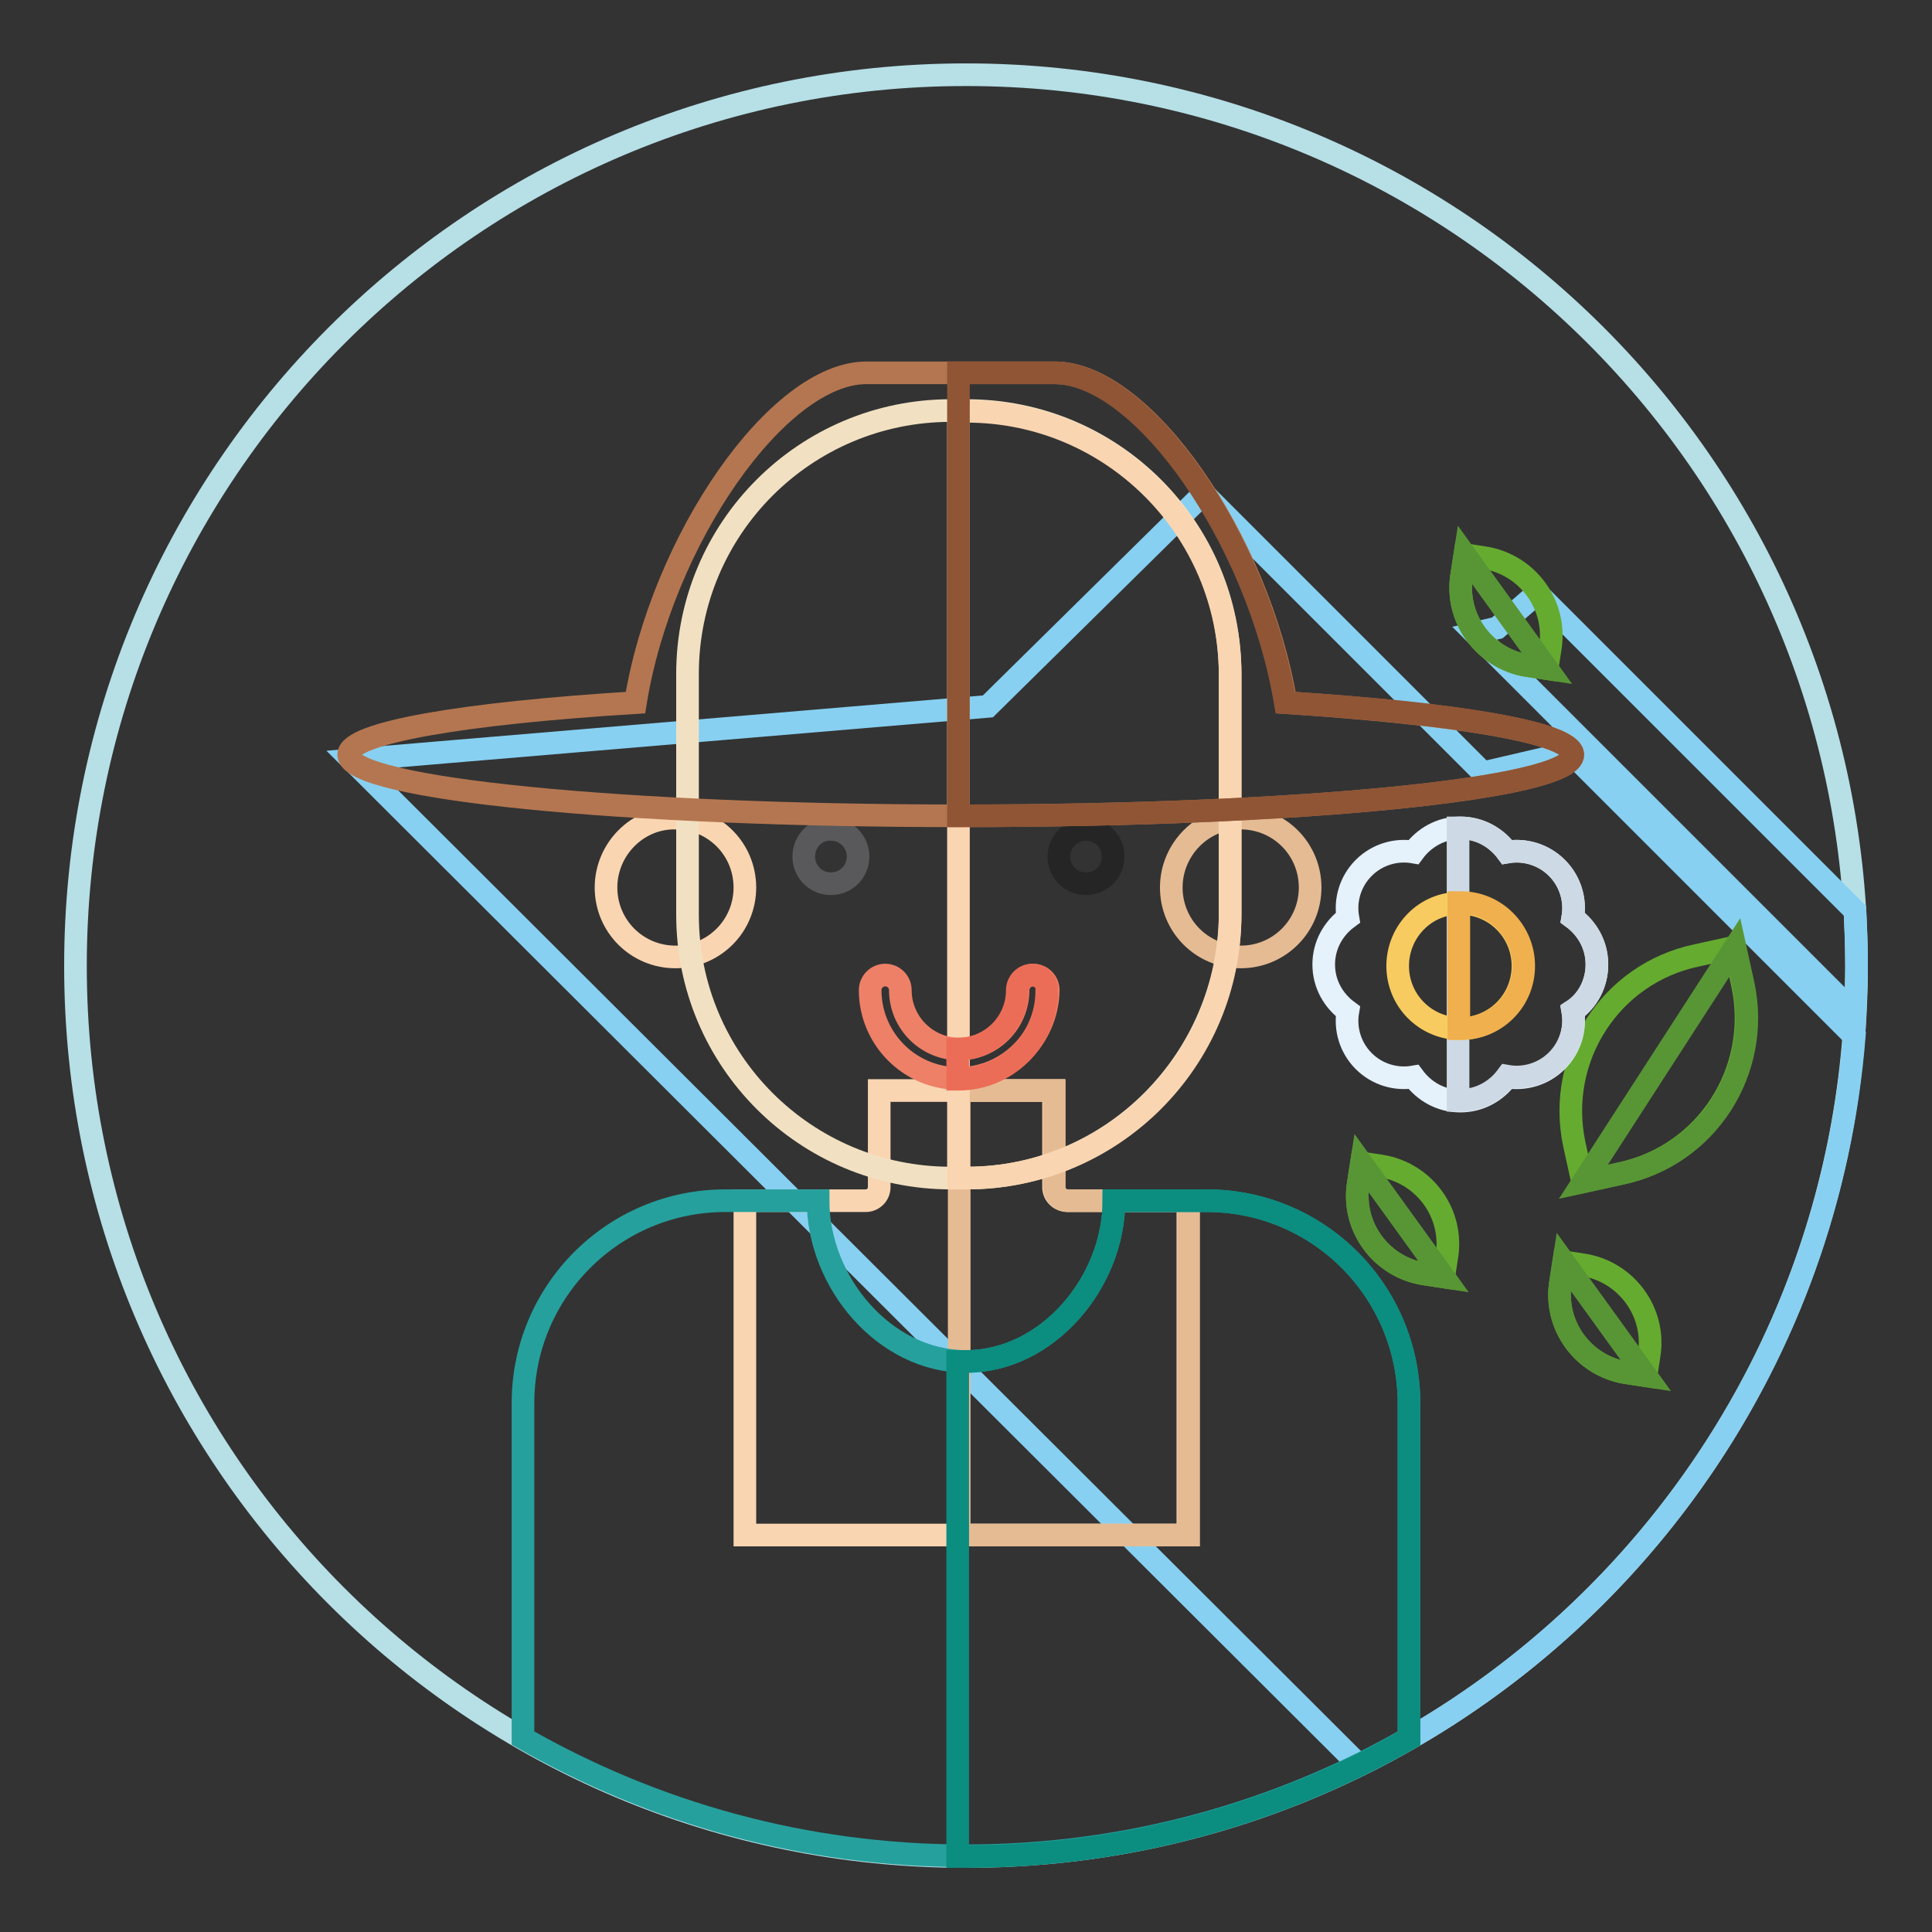 <?xml version="1.0" encoding="utf-8"?>
<!-- Svg Vector Icons : http://www.onlinewebfonts.com/icon -->
<!DOCTYPE svg PUBLIC "-//W3C//DTD SVG 1.1//EN" "http://www.w3.org/Graphics/SVG/1.1/DTD/svg11.dtd">
<svg version="1.1" xmlns="http://www.w3.org/2000/svg" xmlns:xlink="http://www.w3.org/1999/xlink" x="0px" y="0px" viewBox="0 0 256 256" enable-background="new 0 0 256 256" xml:space="preserve">
<rect x="0" y="0" width="256" height="256" fill="#333333" stroke="none"/>
<g> <path stroke-width="3" fill-opacity="0" stroke="#b6dfe6"  d="M10,128c0,65.2,52.8,118,118,118c65.2,0,118-52.8,118-118c0,0,0,0,0-0.1c0-65.2-52.8-118-118-118 S10,62.8,10,128L10,128L10,128z"/> <path stroke-width="3" fill-opacity="0" stroke="#87d0f1"  d="M198.4,83.2l-3,0.7l50.4,50.4c0.1-2.1,0.2-4.2,0.2-6.3c0-2.4-0.1-4.9-0.2-7.3l-42.1-42.1L198.4,83.2z  M180.1,233.9c36.4-17.9,62.2-54.1,65.6-96.6l-37.6-37.6l-11.6,2.7l-37-37l-28.6,28.2l-84.3,7.1L180.1,233.9L180.1,233.9z"/> <path stroke-width="3" fill-opacity="0" stroke="#fad5b1"  d="M139.6,157.3v-12.8h-23.1v12.8c0,1-0.8,1.8-1.8,1.8H98.7v44.3h58.7v-44.3h-15.9 C140.4,159.1,139.6,158.3,139.6,157.3L139.6,157.3z"/> <path stroke-width="3" fill-opacity="0" stroke="#e5bb94"  d="M157.4,159.1h-15.9c-1,0-1.8-0.8-1.8-1.8v-12.8h-12.6v58.9h30.4V159.1z"/> <path stroke-width="3" fill-opacity="0" stroke="#fad5b1"  d="M80.3,117.6c0,5.1,4.1,9.2,9.2,9.2c5.1,0,9.2-4.1,9.2-9.2c0-5.1-4.1-9.2-9.2-9.2 C84.5,108.3,80.3,112.5,80.3,117.6z"/> <path stroke-width="3" fill-opacity="0" stroke="#e5bb94"  d="M155.2,117.6c0,5.1,4.1,9.2,9.2,9.2c5.1,0,9.2-4.1,9.2-9.2c0-5.1-4.1-9.2-9.2-9.2 C159.4,108.3,155.2,112.5,155.2,117.6z"/> <path stroke-width="3" fill-opacity="0" stroke="#f1e1c2"  d="M128.1,156.1H126c-19.3,0-34.9-15.6-34.9-34.9V89.3c0-19.3,15.6-34.9,34.9-34.9h2.1 c19.3,0,34.9,15.6,34.9,34.9v31.8C162.9,140.4,147.3,156.1,128.1,156.1z"/> <path stroke-width="3" fill-opacity="0" stroke="#fad5b1"  d="M128.1,54.5h-1.1v101.6h1.1c19.3,0,34.9-15.6,34.9-34.9V89.3C162.9,70.1,147.3,54.5,128.1,54.5z"/> <path stroke-width="3" fill-opacity="0" stroke="#59595b"  d="M106.5,113.5c0,2,1.6,3.6,3.6,3.6c2,0,3.6-1.6,3.6-3.6c0,0,0,0,0,0c0-2-1.6-3.6-3.6-3.6 C108.1,109.8,106.5,111.5,106.5,113.5C106.5,113.5,106.5,113.5,106.5,113.5z"/> <path stroke-width="3" fill-opacity="0" stroke="#262525"  d="M140.3,113.5c0,2,1.6,3.6,3.6,3.6c2,0,3.6-1.6,3.6-3.6l0,0c0-2-1.6-3.6-3.6-3.6 C142,109.9,140.3,111.5,140.3,113.5z"/> <path stroke-width="3" fill-opacity="0" stroke="#25a09d"  d="M159.9,159.1h-12.3c0,10.8-8.8,21.3-19.6,21.3c-10.8,0-19.6-10.5-19.6-21.3H96.1c-14.8,0-26.8,12-26.8,26.8 v44.4c17.3,9.9,37.3,15.6,58.7,15.6c21.4,0,41.4-5.7,58.7-15.6V186C186.7,171.1,174.7,159.1,159.9,159.1L159.9,159.1z"/> <path stroke-width="3" fill-opacity="0" stroke="#0b8d80"  d="M159.9,159.1h-12.3c0,10.8-8.8,21.3-19.6,21.3c-0.3,0-0.7,0-1.1,0V246c0.3,0,0.7,0,1.1,0 c21.4,0,41.4-5.7,58.7-15.6V186C186.7,171.1,174.7,159.1,159.9,159.1z"/> <path stroke-width="3" fill-opacity="0" stroke="#ee8067"  d="M127,142.9c-6.5,0-11.7-5.3-11.7-11.7c0-1.1,0.9-2,2-2c1.1,0,2,0.9,2,2c0,4.3,3.5,7.8,7.8,7.8 c4.3,0,7.8-3.5,7.8-7.8c0-1.1,0.9-2,2-2c1.1,0,2,0.9,2,2C138.8,137.6,133.5,142.9,127,142.9z"/> <path stroke-width="3" fill-opacity="0" stroke="#ec6d57"  d="M136.8,129.2c-1.1,0-2,0.9-2,2c0,4.3-3.5,7.8-7.8,7.8h-0.1v4h0.1c6.5,0,11.7-5.3,11.7-11.7 C138.8,130.1,137.9,129.2,136.8,129.2z"/> <path stroke-width="3" fill-opacity="0" stroke="#b47650"  d="M114.8,49.4c-11.7,0-27.1,22.1-30.6,43.7c-22.8,1.4-38,4-38,6.9c0,4.5,36.3,8.1,81.1,8.1 c44.8,0,81.1-3.6,81.1-8.1c0-2.9-15.2-5.4-38-6.9c-3.6-21.6-18.9-43.7-30.6-43.7H114.8z"/> <path stroke-width="3" fill-opacity="0" stroke="#8f5535"  d="M170.3,93.1c-3.6-21.6-18.9-43.7-30.6-43.7h-12.7v58.7h0.3c44.8,0,81.1-3.6,81.1-8.1 C208.3,97.1,193.1,94.5,170.3,93.1L170.3,93.1z"/> <path stroke-width="3" fill-opacity="0" stroke="#65ab30"  d="M209.7,156.6l-1.1-5c-2.4-11.4,4.8-22.6,16.2-25l5-1.1l1.1,5c2.4,11.4-4.8,22.6-16.2,25L209.7,156.6z  M191.3,169.2l-2.6-0.4c-5.7-0.9-9.7-6.3-8.7-12.1l0.4-2.6l2.6,0.4c5.7,0.9,9.7,6.3,8.7,12.1L191.3,169.2z M218.1,182.3l-2.6-0.4 c-5.7-0.9-9.7-6.3-8.7-12.1l0.4-2.6l2.6,0.4c5.7,0.9,9.7,6.3,8.7,12.1L218.1,182.3z M205,88.6l-2.6-0.4c-5.7-0.9-9.7-6.3-8.7-12.1 l0.4-2.6l2.6,0.4c5.7,0.9,9.7,6.3,8.7,12.1L205,88.6z"/> <path stroke-width="3" fill-opacity="0" stroke="#589635"  d="M229.9,125.5l1.1,5c2.4,11.4-4.8,22.6-16.2,25l-5,1.1L229.9,125.5z M191.3,169.2l-2.6-0.4 c-5.7-0.9-9.7-6.3-8.7-12.1l0.4-2.6L191.3,169.2z M218.1,182.3l-2.6-0.4c-5.7-0.9-9.7-6.3-8.7-12.1l0.4-2.6L218.1,182.3z M205,88.6 l-2.6-0.4c-5.7-0.9-9.7-6.3-8.7-12.1l0.4-2.6L205,88.6z"/> <path stroke-width="3" fill-opacity="0" stroke="#e5f1fb"  d="M211.6,127.8c0-2.6-1.3-4.8-3.2-6.2c0.4-2.3-0.3-4.8-2.1-6.6c-1.8-1.8-4.3-2.5-6.6-2.1 c-1.4-1.9-3.6-3.2-6.2-3.2c-2.6,0-4.8,1.3-6.2,3.2c-2.3-0.4-4.8,0.3-6.6,2.1c-1.8,1.8-2.5,4.3-2.1,6.6c-1.9,1.4-3.2,3.6-3.2,6.2 c0,2.6,1.3,4.8,3.2,6.2c-0.4,2.3,0.3,4.8,2.1,6.6c1.8,1.8,4.3,2.5,6.6,2.1c1.4,1.9,3.6,3.2,6.2,3.2c2.6,0,4.8-1.3,6.2-3.2 c2.3,0.4,4.8-0.3,6.6-2.1c1.8-1.8,2.5-4.3,2.1-6.6C210.4,132.6,211.6,130.3,211.6,127.8z"/> <path stroke-width="3" fill-opacity="0" stroke="#cdd9e4"  d="M211.6,127.8c0-2.6-1.3-4.8-3.2-6.2c0.4-2.3-0.3-4.8-2.1-6.6c-1.8-1.8-4.3-2.5-6.6-2.1 c-1.4-1.9-3.6-3.2-6.2-3.2c-0.1,0-0.2,0-0.3,0v36.1c0.1,0,0.2,0,0.3,0c2.6,0,4.8-1.3,6.2-3.2c2.3,0.4,4.8-0.3,6.6-2.1 c1.8-1.8,2.5-4.3,2.1-6.6C210.4,132.6,211.6,130.3,211.6,127.8z"/> <path stroke-width="3" fill-opacity="0" stroke="#f7cb5f"  d="M185.2,128c0,4.6,3.7,8.3,8.3,8.3c4.6,0,8.3-3.7,8.3-8.3c0-4.6-3.7-8.3-8.3-8.3 C188.9,119.6,185.2,123.4,185.2,128z"/> <path stroke-width="3" fill-opacity="0" stroke="#f0b04e"  d="M193.6,119.6c-0.1,0-0.2,0-0.3,0v16.7c0.1,0,0.2,0,0.3,0c4.6,0,8.3-3.7,8.3-8.3 C201.9,123.4,198.2,119.6,193.6,119.6z"/></g>
</svg>